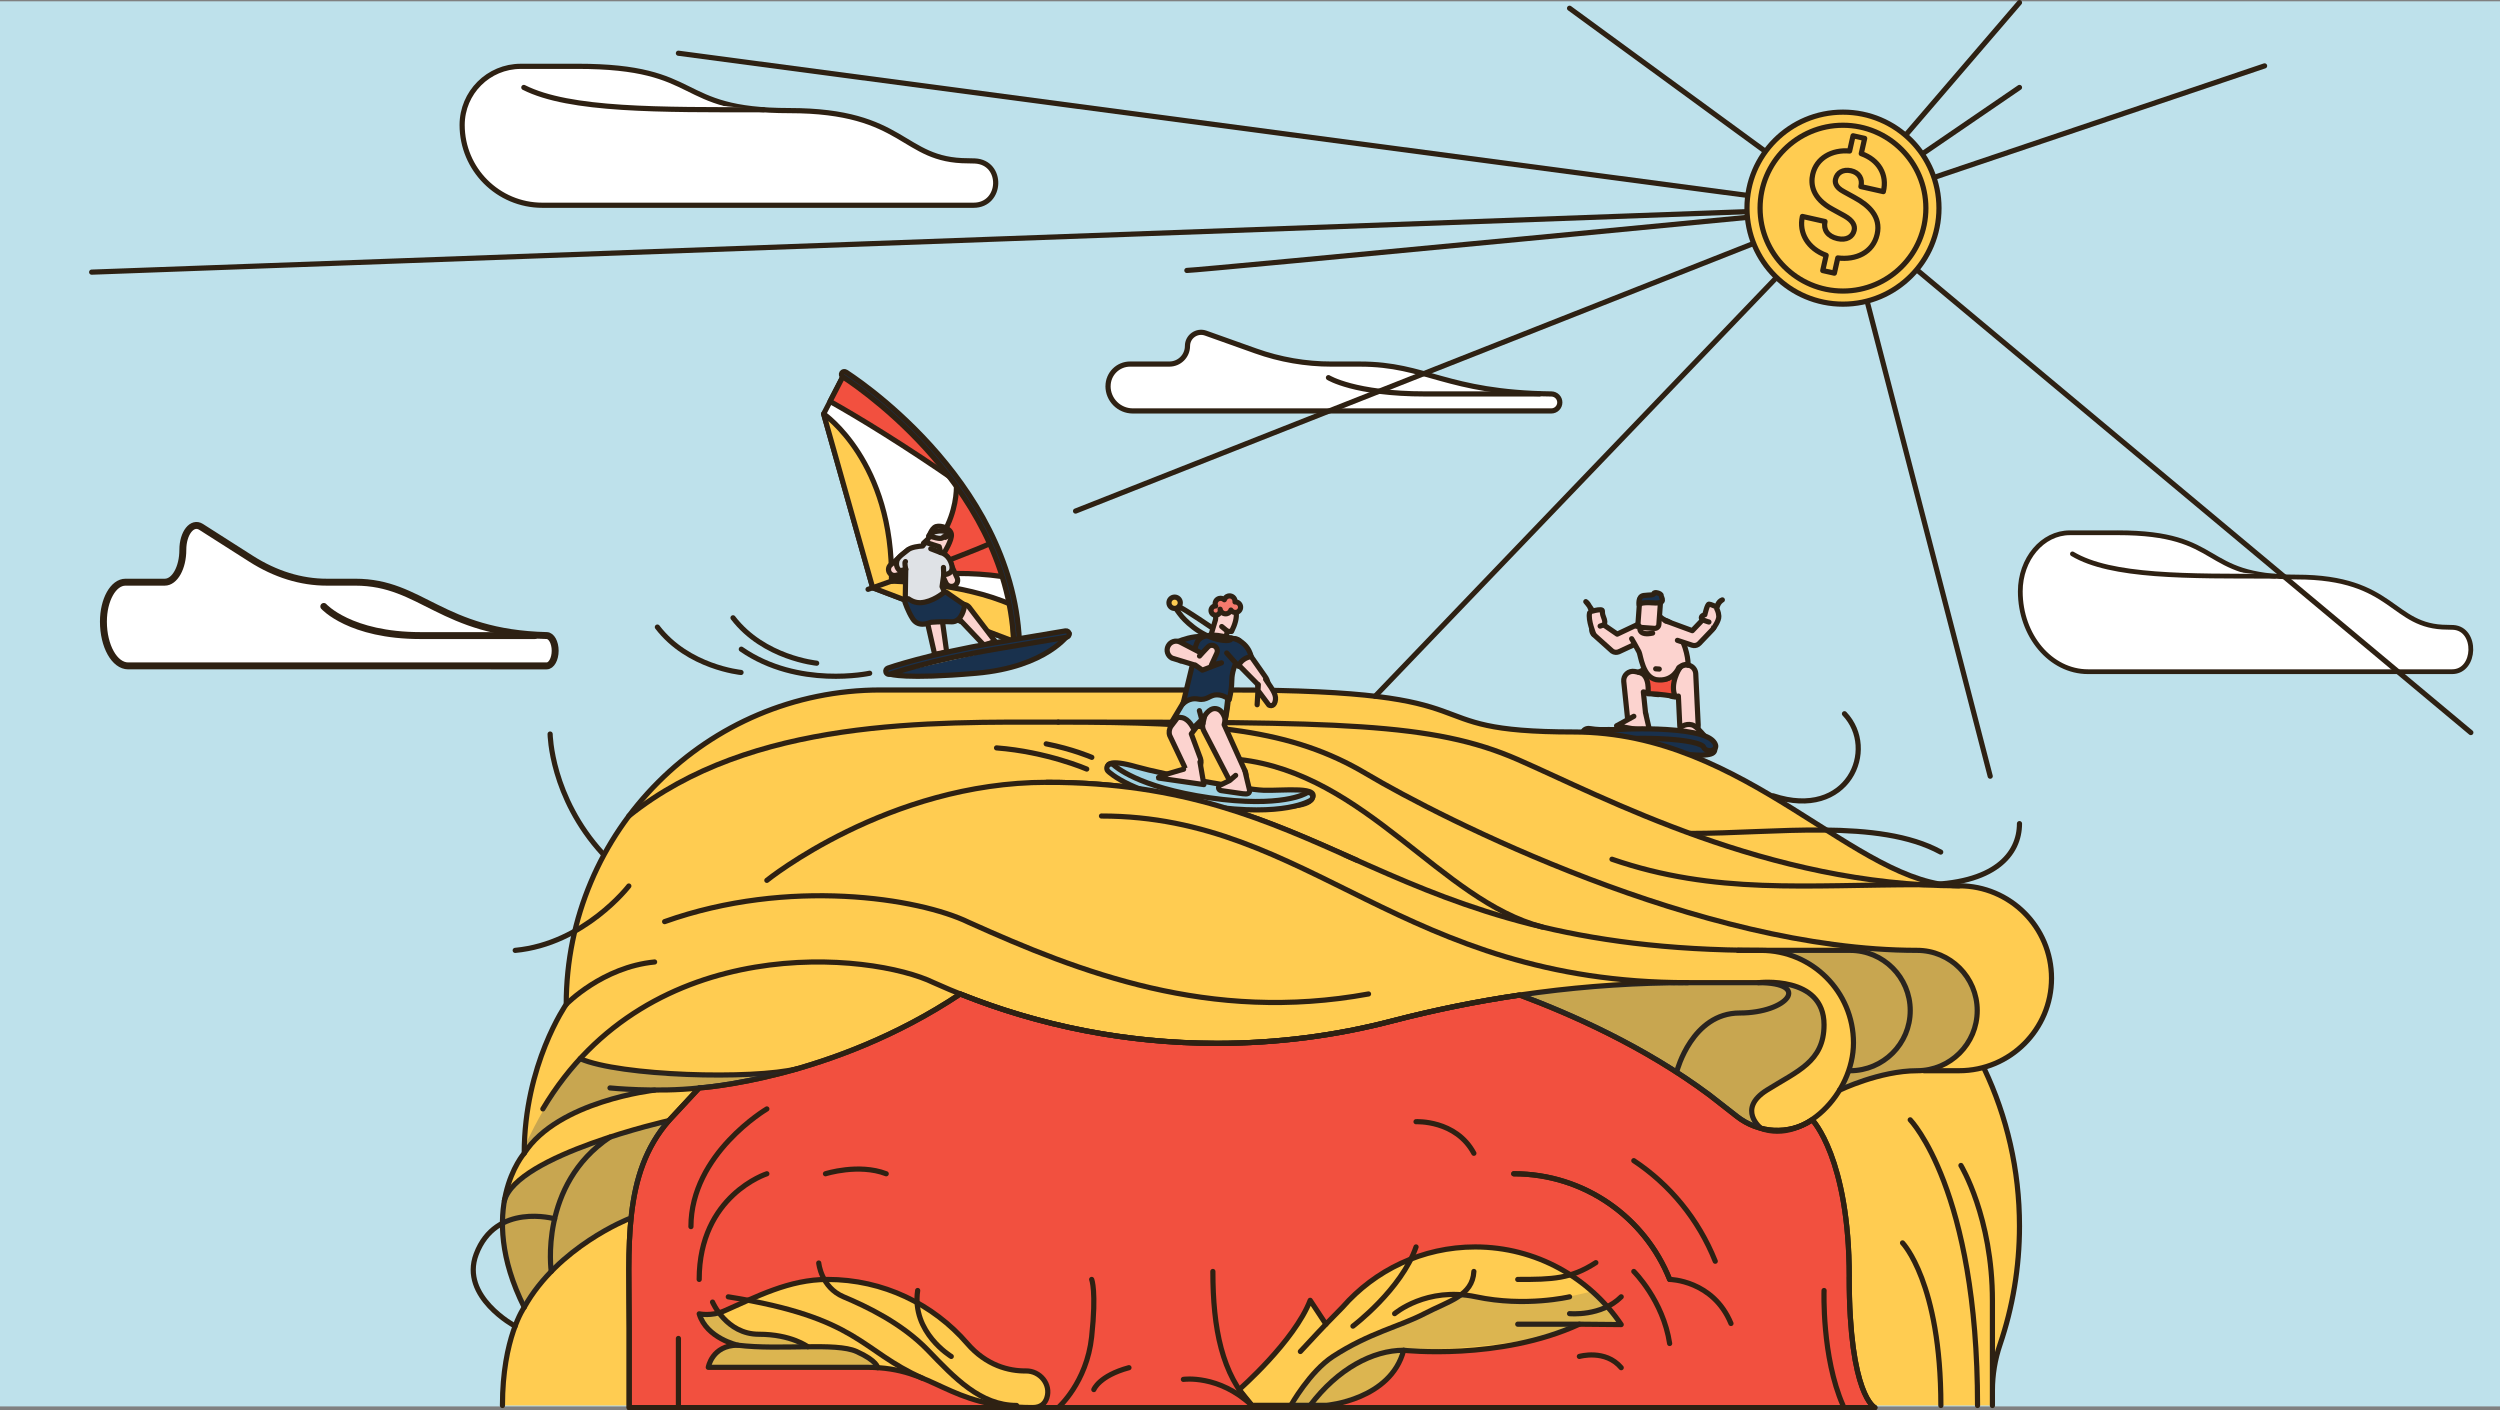 <?xml version="1.0" encoding="UTF-8"?><svg xmlns="http://www.w3.org/2000/svg" viewBox="0 0 1200 676.88"><rect x="0" y="0" width="1200" height="676.88" fill="#808080" stroke="none"/><g isolation="isolate"><g id="Layer_2"><g id="Layer_1-2"><rect y=".63" width="1200" height="674.45" fill="#bee1eb" stroke-width="0"/><path d="m1016.45,255.72c51.87,0,38.62,21.26,85.92,21.26s45.28,24.09,72.4,24.09c.97,0,1.9.03,2.8.08,11.6.68,11.05,21.26-.56,21.26h-95.53s-79.21,0-79.21,0c-17.96,0-32.53-17.25-32.53-38.52h0c0-15.56,10.65-28.16,23.78-28.16h22.92Z" fill="#fff" stroke="#2e2113" stroke-linecap="round" stroke-linejoin="round" stroke-width="2.29"/><path d="m1091.9,276.57c-42.17,0-78.56.43-97.13-10.7" fill="#fff" stroke="#2e2113" stroke-linecap="round" stroke-linejoin="round" stroke-width="2.29"/><path d="m404.52,180.89l-9.18,17.79,23.55,83.44,67.67,25.72-.61-17.38-7.26-24.81s-5.66-17.77-19.69-34.6c-14.03-16.83-42.09-47.05-54.49-50.15Z" fill="#fff" stroke="#2e2113" stroke-linecap="round" stroke-linejoin="round" stroke-width="2.49"/><path d="m486.57,307.83l-.61-17.38c-24.33-10.91-58.06-11.5-58.06-11.5.96-57.41-32.56-80.28-32.56-80.28l23.55,83.44,67.67,25.72Z" fill="#ffcc51" stroke="#2e2113" stroke-linecap="round" stroke-linejoin="round" stroke-width="2.49"/><path d="m398.44,192.68c13.22,7.37,36.07,21.32,60.57,38.36-14.03-16.83-42.09-47.05-54.49-50.15l-6.09,11.79Z" fill="#f2503f" stroke="#2e2113" stroke-linecap="round" stroke-linejoin="round" stroke-width="2.49"/><path d="m459.01,231.04s3.43,29.88-31.11,47.91c0,0,22.8-6.51,53.14-2.22.31.04.63.07.94.11l-3.27-11.2s-5.66-17.77-19.69-34.6Z" fill="#f2503f" stroke="#2e2113" stroke-linecap="round" stroke-linejoin="round" stroke-width="2.49"/><path d="m416.67,282.88s41.17-14.16,59.61-22.42" fill="none" stroke="#2e2113" stroke-linecap="round" stroke-linejoin="round" stroke-width="2.49"/><path d="m487.72,309.11c-.63-.1-1.12-.62-1.15-1.29-3.61-77.61-81.26-126.45-82.04-126.94-.64-.4-.84-1.24-.44-1.88.4-.64,1.24-.84,1.88-.44.8.49,79.66,50.1,83.34,129.13.03.75-.55,1.39-1.3,1.43-.09,0-.18,0-.27-.02Z" fill="#19314d" stroke="#2e2113" stroke-linecap="round" stroke-linejoin="round" stroke-width="2.49"/><path d="m428.93,276.21c-.88-.14-1.67-.67-2.11-1.49-.64-1.19-.37-2.67.66-3.56l8.47-7.31,3.25,3.76.96-.27,1.56,5.58-11.56,3.22c-.41.11-.82.13-1.22.07Z" fill="#fcd3cf" stroke="#2e2113" stroke-linecap="round" stroke-linejoin="round" stroke-width="2.49"/><path d="m456.27,281.47c-.95-.15-1.81-.75-2.24-1.68l-4.23-9.15c-.69-1.48-.04-3.24,1.44-3.93,1.49-.69,3.24-.04,3.93,1.44l4.23,9.15c.69,1.48.04,3.24-1.44,3.93-.55.25-1.13.32-1.69.24Z" fill="#fcd3cf" stroke="#2e2113" stroke-linecap="round" stroke-linejoin="round" stroke-width="2.49"/><path d="m443.28,260.75l2.28-2.15s1.36-5.15,3.79-5.85,6.84.88,7.31,3.63-3.55,9.09-3.55,9.09l-3.32-.51h0" fill="#fcd3cf" stroke="#2e2113" stroke-linecap="round" stroke-linejoin="round" stroke-width="2.49"/><path d="m472.41,309.8l-12.11-12.77-10.81-2.82,1.85-7.09,11.94,3.12c.73.19,1.39.6,1.88,1.18l12.44,16.36-5.18,2.02Z" fill="#fcd3cf" stroke="#2e2113" stroke-linecap="round" stroke-linejoin="round" stroke-width="2.49"/><path d="m434.51,288.41l.25-15.16-2.67.74s-2.48-1.33-1.58-4.83c.48-1.86,3.91-4.04,5.43-5.32,1.41-1.19,5.09-1.68,6.93-1.77h0l1.37-1.76,6.58,2.09.73,2.83s3.21.59,4.81,4.46c2.6,6.3-3.36,6.12-3.36,6.12h0l-.8,5.76c.95,1.94,2.53,6.07,2.53,6.07l-12.43,5.99" fill="#dfe2e6" stroke="#2e2113" stroke-linecap="round" stroke-linejoin="round" stroke-width="2.49"/><path d="m448.63,314.09l-3.43-15.14-4.61-5.33,5.44-4.71,5.31,6.14c.45.53.75,1.17.84,1.86l2.22,15.99-5.78,1.2Z" fill="#fcd3cf" stroke="#2e2113" stroke-linecap="round" stroke-linejoin="round" stroke-width="2.49"/><path d="m442.78,299.61c-2.01,0-3.59-.9-4.72-2.66-2.29-3.58-3.66-7.82-3.72-8-.17-.52.03-1.1.48-1.41.21-.15.46-.22.71-.22.28,0,.55.09.78.28.02.01,2.19,1.71,5.15,1.71.14,0,.28,0,.42-.01,5.69-.31,10.97-4.73,11.03-4.77.23-.2.52-.3.81-.3.25,0,.5.07.71.22l7.94,5.5c.39.27.59.73.53,1.2-.04.3-1.07,7.33-6.04,7.33-.13,0-.26,0-.4-.02-.6-.05-1.36-.07-2.27-.07-2.93,0-6.52.25-7.24.3-.16.05-.34.11-.54.18-.94.32-2.24.75-3.62.75Z" fill="#19314d" stroke-width="0"/><path d="m453.71,285.47l7.94,5.5s-.86,6.26-4.81,6.26c-.1,0-.2,0-.3-.01-.68-.05-1.5-.07-2.37-.07-3.35,0-7.46.31-7.46.31-.92.26-2.41.91-3.93.91-1.31,0-2.64-.48-3.67-2.09-2.22-3.48-3.58-7.71-3.58-7.71,0,0,2.46,1.98,5.93,1.98.16,0,.32,0,.49-.01,6.19-.33,11.77-5.07,11.77-5.07m0-2.49c-.58,0-1.15.2-1.61.59-.08.07-5.05,4.2-10.29,4.48-.12,0-.24,0-.35,0-2.49,0-4.36-1.43-4.38-1.44-.45-.35-1-.53-1.54-.53-.5,0-1,.15-1.43.45-.9.63-1.29,1.76-.95,2.8.06.18,1.48,4.57,3.85,8.29,1.35,2.12,3.35,3.24,5.77,3.24,1.58,0,2.99-.47,4.01-.81.13-.04.26-.09.38-.13.96-.07,4.27-.29,7-.29.88,0,1.61.02,2.17.07.17.01.33.02.5.02,4.83,0,6.84-5.29,7.28-8.41.13-.93-.28-1.86-1.05-2.39l-7.94-5.5c-.43-.3-.92-.44-1.42-.44h0Z" fill="#2e2113" stroke-width="0"/><line x1="446.78" y1="263.39" x2="451.55" y2="265.23" fill="#dfe2e6" stroke="#2e2113" stroke-linecap="round" stroke-linejoin="round" stroke-width="2.49"/><path d="m448.76,258.02l-2.99-.77.8-.98c.46-.96,6.2-2.29,7.82-.69,1.75,1.73-.18,1.98-.57,2.33s-.4-1.02-1.15.03-3.92.08-3.92.08Z" fill="#dfe2e6" stroke="#2e2113" stroke-linecap="round" stroke-linejoin="round" stroke-width="2.49"/><path d="m513.21,304.1s-10.43,16.06-44.63,19.06c-34.21,3-41.35.44-41.35.44" fill="#19314d" stroke="#2e2113" stroke-linecap="round" stroke-linejoin="round" stroke-width="2.49"/><line x1="452.86" y1="272.38" x2="453" y2="275.82" fill="#dfe2e6" stroke="#2e2113" stroke-linecap="round" stroke-linejoin="round" stroke-width="2.49"/><path d="m434.62,269.56c-.63.26.14,3.7.14,3.7" fill="#dfe2e6" stroke="#2e2113" stroke-linecap="round" stroke-linejoin="round" stroke-width="2.49"/><path d="m426.47,323.67c-.54-.08-1.02-.45-1.22-1.01-.29-.8.13-1.68.93-1.97.19-.07,19.11-6.73,52.05-12.28l33.19-5.58c.84-.14,1.64.42,1.78,1.26.14.84-.42,1.63-1.26,1.78l-33.19,5.58c-32.68,5.5-51.35,12.07-51.53,12.14-.25.09-.51.11-.75.07Z" fill="#19314d" stroke="#2e2113" stroke-linecap="round" stroke-linejoin="round" stroke-width="2.49"/><path d="m785.27,348.38c-2.1-.15-3.85-1.79-4.08-3.96l-1.79-17.31c-.14-1.39.38-2.77,1.41-3.72,1.03-.94,2.46-1.34,3.83-1.08l12.08,2.34c2.4.46,3.97,2.79,3.5,5.18-.46,2.4-2.78,3.96-5.18,3.5l-6.23-1.21,1.18,11.39c.25,2.43-1.51,4.6-3.95,4.85-.26.03-.52.03-.78.01Z" fill="#fcd3cf" stroke="#2e2113" stroke-linecap="round" stroke-linejoin="round" stroke-width="2.49"/><path d="m810.4,352.63c-2.2-.16-3.99-1.94-4.1-4.2l-.68-14.32c-1.53.66-3.36.44-4.7-.73-1.83-1.61-2.01-4.41-.4-6.24l5.7-6.48c1.19-1.36,3.07-1.85,4.78-1.25,1.7.6,2.87,2.16,2.96,3.96l1.17,24.65c.12,2.44-1.77,4.51-4.21,4.63-.18,0-.36,0-.53,0Z" fill="#fcd3cf" stroke="#2e2113" stroke-linecap="round" stroke-linejoin="round" stroke-width="2.49"/><path d="m786.57,322.69l5.76-3.11s-2.81,3.95,2.69,5.76,7.18-.15,11.2-4.68c0,0-5,7.65-2.03,13.8,0,0,.45-.16-5.04-.87-5.49-.71-8.12-.58-8.12-.58,0,0,1.25-9.33-4.46-10.31Z" fill="#f2503f" stroke="#2e2113" stroke-linecap="round" stroke-linejoin="round" stroke-width="2.49"/><path d="m775.49,313.12c-.58-.04-1.15-.24-1.64-.58l-8.37-7.5c-1.51-1.04-1.9-3.11-.86-4.62s3.11-1.9,4.62-.86l7.03,4.83,11.2-5.31c1.7-.68,1.86,1.69,2.54,3.39s1.51,3.76-.19,4.44l-12.86,5.97c-.47.19-.98.26-1.47.23Z" fill="#fcd3cf" stroke="#2e2113" stroke-linecap="round" stroke-linejoin="round" stroke-width="2.49"/><path d="m783.19,306.59s2.73,4.74,3.54,6.33,1.71,12.05,8.26,13.33c8.14,1.23,10.78-5.74,10.78-5.74,0,0,2.73-2.4,4.5-1.18,0,0,.4-5.91-3.88-14.37-3.8-7.51-7.58-8.23-13.18-7.25-5.6.98-7.51,2.92-7.51,2.92" fill="#fcd3cf" stroke="#2e2113" stroke-linecap="round" stroke-linejoin="round" stroke-width="2.49"/><line x1="794.73" y1="321.03" x2="796.44" y2="321.15" fill="#fcd3cf" stroke="#2e2113" stroke-linecap="round" stroke-linejoin="round" stroke-width="2.49"/><polyline points="784.24 343.83 775.96 348.38 791.95 351.3 789.85 342.12" fill="#fcd3cf" stroke="#2e2113" stroke-linecap="round" stroke-linejoin="round" stroke-width="2.49"/><path d="m806.58,349.94c-.25-1.39,3.83-3.18,6.57-1.58,2.74,1.61,7.25,7.76,7.25,7.76l-14.93-1.07,1.1-5.11Z" fill="#fcd3cf" stroke="#2e2113" stroke-linecap="round" stroke-linejoin="round" stroke-width="2.49"/><path d="m793.27,303.87c-6.1,1.35-7.51-1.59-4.93-5.69,1.57-2.49,2.76-5.14,5.69-4.93s-1.13.45,5.5,4.77" fill="#fcd3cf" stroke="#2e2113" stroke-linecap="round" stroke-linejoin="round" stroke-width="2.49"/><rect x="786.64" y="286.61" width="10.03" height="14.81" rx="2" ry="2" transform="translate(23.16 -56.11) rotate(4.12)" fill="#fcd3cf" stroke="#2e2113" stroke-linecap="round" stroke-linejoin="round" stroke-width="2.49"/><path d="m799.54,298.02l12.77,4.7,4.86-5.09c1.27-1.33,3.37-1.38,4.7-.11,1.33,1.27,1.38,3.37.11,4.7l-6.32,6.62c-.69.73-1.67,1.09-2.64,1.02-.27-.02-.54-.07-.81-.16l-7.04-2.33" fill="#fcd3cf" stroke="#2e2113" stroke-linecap="round" stroke-linejoin="round" stroke-width="2.49"/><path d="m786.78,290.32s-.72-4.1,2.22-4.48c2.93-.38,4.8-.01,4.87-.96s3.55-.1,3.51.97,2.83,4.03-3.83,3.53c-6.66-.5-6.77.94-6.77.94Z" fill="#19314d" stroke="#2e2113" stroke-linecap="round" stroke-linejoin="round" stroke-width="2.49"/><path d="m822.55,301.45s2.61-3.49,2.48-5.68-.98-3.49-.98-3.49c.43-3.23,2.67-4.33,2.67-4.33-2.15.73-2.59,3.42-2.59,3.42-1.3-.48-2.95-1.34-3.82-1.37s-1.98,5.07-1.98,5.07c0,0-1.71.35-1.7,1.48s3.65,2.01,3.65,2.01" fill="#fcd3cf" stroke="#2e2113" stroke-linecap="round" stroke-linejoin="round" stroke-width="2.49"/><path d="m765.03,304.47s-2.85-6.74-2.03-10.27l.88-.88s-1.07-3.53-2.69-4.53c0,0,1.57,1.75,3.32,4.51,0,0,2.18-.66,3.75-.61s.33.8,1.39,3.37c1.66,4.02-.15,3.89-1.58,4.47" fill="#fcd3cf" stroke="#2e2113" stroke-linecap="round" stroke-linejoin="round" stroke-width="2.49"/><path d="m816.52,362.49c-6.04,0-52-4.76-54.37-7.77l-1.79-2.28c-.29-.37-.35-.86-.16-1.28.19-.42.6-.71,1.06-.73.04,0,4.54-.26,10.94-.26,7.33,0,14.09.32,20.11.96,23.36,2.46,27.88,4.28,29.29,5.89.8.91,1.89,2.16,1.34,3.49-.56,1.37-2.43,1.74-5.67,1.96-.21.01-.47.02-.77.02Z" fill="#19314d" stroke-width="0"/><path d="m772.22,351.42c5.66,0,12.87.2,19.98.95,15.21,1.6,26.62,3.35,28.48,5.47,1.86,2.12,2.06,3.02-3.47,3.39-.18.01-.42.02-.69.02-7.91,0-51.66-5.1-53.39-7.29l-1.79-2.27s4.43-.26,10.87-.26m0-2.49h0c-6.44,0-10.83.25-11.02.26-.93.05-1.75.62-2.13,1.46-.38.85-.26,1.83.31,2.56l1.79,2.28c.77.98,1.82,2.32,26.02,5.41,12.7,1.62,25.31,2.84,29.33,2.84.34,0,.63,0,.86-.02,3.16-.21,5.84-.56,6.74-2.73.85-2.04-.72-3.83-1.56-4.79-1.87-2.14-7.56-3.94-30.1-6.31-6.06-.64-12.87-.96-20.24-.96h0Z" fill="#2e2113" stroke-width="0"/><path d="m820.76,360.32c-.15,0-.29,0-.43-.02-1.34-.14-2.39-.86-2.68-1.84,0-.02-.13-.4-1.33-.95-4.96-2.29-17.65-3.11-27.88-3.11-3.3,0-6.51.08-9.04.24-2.54.15-4.97.23-7.23.23-6.83,0-9.98-.71-10.12-.75-.96-.22-1.71-.75-2.05-1.46-.26-.53-.26-1.12,0-1.64.4-.84,1.4-1.36,2.6-1.36.31,0,.62.04.93.1.01,0,2.6.54,8.26.54,2.09,0,4.35-.07,6.73-.22,2.73-.17,6.16-.26,9.67-.26,6.86,0,23.64.37,31.13,3.84,2.3,1.06,3.7,2.39,4.17,3.95.17.56.07,1.16-.28,1.64-.46.64-1.29,1.02-2.28,1.06h-.16Z" fill="#19314d" stroke-width="0"/><path d="m762.6,350.91c.21,0,.43.02.66.07.07.02,2.72.57,8.53.57,1.92,0,4.18-.06,6.8-.22,2.48-.15,5.84-.25,9.6-.25,10.57,0,24.32.82,30.6,3.72,1.96.91,3.14,1.98,3.5,3.18.17.57-.46,1.06-1.41,1.1-.04,0-.07,0-.11,0-.1,0-.21,0-.31-.02-.79-.08-1.47-.47-1.61-.96-.19-.63-.84-1.19-2-1.73-5.29-2.45-18.2-3.22-28.4-3.22-3.5,0-6.67.09-9.12.24-2.74.17-5.12.23-7.15.23-6.64,0-9.67-.68-9.84-.71-.93-.21-1.48-.82-1.22-1.35.19-.4.79-.65,1.48-.65m0-2.49c-1.69,0-3.12.79-3.73,2.07-.41.86-.41,1.85.01,2.72.51,1.05,1.56,1.83,2.9,2.13.33.08,3.52.78,10.39.78,2.28,0,4.74-.08,7.3-.23,2.51-.15,5.69-.23,8.97-.23,12.88,0,23.36,1.15,27.35,2.99.43.2.64.34.74.42.52,1.34,1.93,2.3,3.66,2.48.19.02.37.03.57.03.07,0,.14,0,.2,0,1.38-.05,2.56-.63,3.25-1.58.57-.8.74-1.79.46-2.73-.57-1.91-2.2-3.5-4.84-4.73-7.44-3.44-23.02-3.95-31.64-3.95-3.54,0-7,.09-9.75.26-2.35.14-4.59.21-6.65.21-5.47,0-7.99-.51-8.01-.51-.37-.08-.77-.13-1.17-.13h0Z" fill="#2e2113" stroke-width="0"/><path d="m940.34,513.95c24.51,0,44.38-19.87,44.38-44.38s-19.87-44.38-44.38-44.38c-49.27,0-101.91-73.84-184.78-73.84s-30.24-20.16-165.74-20.16h-167.15c-83.33,0-150.89,67.56-150.89,150.89,0,0-20.16,28.93-20.16,71.49,0,0-23.52,26.76,0,73.91,0,0-10.45,14.79-10.45,47.15h715.18v-19.46c8.38-20.56,12.99-43.06,12.99-66.63,0-97.6-79.12-176.72-176.72-176.72" fill="#ffcc51" stroke-width="0"/><path d="m887.64,612.92c0-57.11-17.77-75.4-17.77-75.4-.12.08-.23.15-.35.23-11.02,7.15-25.44,6.24-35.79-1.85l-13.21-10.32c-31.27-23.33-67-39.02-91.02-47.96-20.71,3.04-41.25,7.23-61.55,12.51-26.75,6.96-54.81,10.67-83.75,10.67-43.55,0-85.12-8.42-123.22-23.69h-.05c-61.7,41.13-125.32,45.1-125.32,45.1l-14.56,15.68c-22.4,25.76-19.04,60.47-19.04,99.67v38.08h597.93s-12.32-5.6-12.32-62.71Z" fill="#f2503f" stroke="#2e2113" stroke-linecap="round" stroke-linejoin="round" stroke-width="2.49"/><path d="m347.58,629.27c15.63-6.87,31.21-15.14,49.57-15.14,26.82,0,50.86,11.91,67.12,30.73,9.17,10.62,20.11,13.3,28.13,13.19,6.84-.1,12.19,6.44,10.08,12.94-.87,2.67-2.85,4.64-6.79,4.64-41.68,0-46.4-19.31-79.43-19.31h-76.28s1.75-10.63,14.15-10.63c0,0-15.01-3.26-18.51-15.05,0,0,5.87,1.3,11.96-1.37Z" fill="#ffcc51" stroke-width="0"/><path d="m594.8,667s26.53-23.21,34.09-42.85l7.56,11.46,7.97-8.15c15.49-17.73,38.27-28.93,63.67-28.93,29.18,0,54.9,14.78,70.09,37.27l-20.08-.19c-38.28,17.63-84.35,12.52-84.35,12.52-6.21,23.81-36.92,26.42-36.92,26.42h-35.92l-6.1-7.55Z" fill="#ffcc51" stroke-width="0"/><path d="m241.18,674.63c0-32.36,10.45-47.15,10.45-47.15-23.52-47.15,0-73.91,0-73.91,0-42.55,20.16-71.49,20.16-71.49,0-83.33,67.56-150.89,150.89-150.89h167.15c135.5,0,82.87,20.16,165.74,20.16s135.5,73.84,184.78,73.84c24.51,0,44.38,19.87,44.38,44.38s-19.87,44.38-44.38,44.38h-16.84" fill="none" stroke="#2e2113" stroke-linecap="round" stroke-linejoin="round" stroke-width="2.49"/><path d="m804.97,513.95s7.23-27.71,30.1-27.71,34.72-14.56,8.96-14.56h-33.91c-47.99,0-95.74,6.35-142.18,18.44-26.75,6.97-54.81,10.67-83.75,10.67-48.48,0-94.53-10.41-136.04-29.12-29.68-14.42-136.32-25.62-187.58,60.61" fill="none" stroke="#2e2113" stroke-linecap="round" stroke-linejoin="round" stroke-width="2.49"/><path d="m368.09,422.57s58.23-47.06,134.38-47.06c138.86,0,161.26,80.67,342.82,80.67,24.51,0,44.38,19.87,44.38,44.38s-23.96,48.47-44.38,41.06c0,0-11.75-9.19,2.79-18.34,14.54-9.15,27.46-13.58,27.46-31.37,0-23.93-31.51-20.22-31.51-20.22" fill="none" stroke="#2e2113" stroke-linecap="round" stroke-linejoin="round" stroke-width="2.49"/><path d="m888.02,513.95c15.95,0,28.89-12.93,28.89-28.89s-12.93-28.89-28.89-28.89h-53.82" fill="none" stroke="#2e2113" stroke-linecap="round" stroke-linejoin="round" stroke-width="2.49"/><path d="m952.43,512.97c10.85,22.91,16.92,48.53,16.92,75.56,0,19.91-3.29,39.05-9.36,56.9-2.4,7.06-3.63,14.46-3.63,21.92v7.28-50.26c0-40.17-15.11-64.95-15.11-64.95" fill="none" stroke="#2e2113" stroke-linecap="round" stroke-linejoin="round" stroke-width="2.49"/><path d="m949.22,674.63c0-103.85-32.32-137.11-32.32-137.11" fill="none" stroke="#2e2113" stroke-linecap="round" stroke-linejoin="round" stroke-width="2.49"/><path d="m931.62,674.63c0-59.11-18.4-78.04-18.4-78.04" fill="none" stroke="#2e2113" stroke-linecap="round" stroke-linejoin="round" stroke-width="2.49"/><path d="m940.34,425.19c-91.39,0-170.74-42.67-211.82-60.62-41.09-17.95-86.14-17.95-220.55-17.95,73.5,0,111.95,3.42,147.84,24.78,35.89,21.36,160.65,84.77,264.37,84.77,15.95,0,28.89,12.93,28.89,28.89s-12.93,28.89-28.89,28.89c-17.89,0-37.2,9.33-37.2,9.33" fill="none" stroke="#2e2113" stroke-linecap="round" stroke-linejoin="round" stroke-width="2.49"/><path d="m507.97,346.62c-60.68,0-147.32-2.15-206.12,45.07" fill="none" stroke="#2e2113" stroke-linecap="round" stroke-linejoin="round" stroke-width="2.49"/><path d="m773.75,412.43c49.57,17.09,93.15,12.22,148.68,12.22,35.17,0,46.92-14.78,46.92-29.31" fill="none" stroke="#2e2113" stroke-linecap="round" stroke-linejoin="round" stroke-width="2.49"/><path d="m811.56,400.04c40.19,0,90.18-7.29,119.98,8.95" fill="none" stroke="#2e2113" stroke-linecap="round" stroke-linejoin="round" stroke-width="2.49"/><path d="m851.13,382.01c35.93,11.87,50.46-22.32,34.22-39.41" fill="none" stroke="#2e2113" stroke-linecap="round" stroke-linejoin="round" stroke-width="2.49"/><path d="m319.02,442.38c59.62-21.22,122.12-11.25,145.97.34,53.37,24.05,115.62,48.35,191.9,34.38" fill="none" stroke="#2e2113" stroke-linecap="round" stroke-linejoin="round" stroke-width="2.49"/><path d="m528.71,391.69c100.18,0,144.45,79.99,281.42,79.99" fill="none" stroke="#2e2113" stroke-linecap="round" stroke-linejoin="round" stroke-width="2.49"/><path d="m335.62,522.21c-20.81,2.27-42.82,0-42.82,0" fill="none" stroke="#2e2113" stroke-linecap="round" stroke-linejoin="round" stroke-width="2.49"/><path d="m314.21,523.27s-46.34,5.12-62.58,30.29" fill="none" stroke="#2e2113" stroke-linecap="round" stroke-linejoin="round" stroke-width="2.49"/><path d="m251.63,627.48c16.24-29.12,50.21-42.44,50.21-42.44" fill="none" stroke="#2e2113" stroke-linecap="round" stroke-linejoin="round" stroke-width="2.49"/><path d="m321.06,537.89s-73.03,16.45-78.96,38.48" fill="none" stroke="#2e2113" stroke-linecap="round" stroke-linejoin="round" stroke-width="2.49"/><path d="m264.6,610.3s-6.02-41.63,28.2-64.51" fill="none" stroke="#2e2113" stroke-linecap="round" stroke-linejoin="round" stroke-width="2.49"/><path d="m594.8,364.55c61.01,6.85,96.75,67.71,145.48,80.4" fill="none" stroke="#2e2113" stroke-linecap="round" stroke-linejoin="round" stroke-width="2.49"/><path d="m887.64,612.92c0-57.11-17.77-75.4-17.77-75.4-.12.08-.23.15-.35.23-11.02,7.15-25.44,6.24-35.79-1.85l-13.21-10.32c-31.27-23.33-67-39.02-91.02-47.96-20.71,3.04-41.25,7.23-61.55,12.51-26.75,6.96-54.81,10.67-83.75,10.67-43.55,0-85.12-8.42-123.22-23.69h-.05c-61.7,41.13-125.32,45.1-125.32,45.1l-14.56,15.68c-22.4,25.76-19.04,60.47-19.04,99.67v38.08h597.93s-12.32-5.6-12.32-62.71Z" fill="none" stroke="#2e2113" stroke-linecap="round" stroke-linejoin="round" stroke-width="2.49"/><path d="m507.97,675.63s13.67-11.96,16.03-33.98c2.36-22.02,0-27.52,0-27.52" fill="none" stroke="#2e2113" stroke-linecap="round" stroke-linejoin="round" stroke-width="2.49"/><path d="m347.58,629.27c15.63-6.87,31.21-15.14,49.57-15.14,26.82,0,50.86,11.91,67.12,30.73,9.17,10.62,20.11,13.3,28.13,13.19,6.84-.1,12.19,6.44,10.08,12.94-.87,2.67-2.85,4.64-6.79,4.64-41.68,0-46.4-19.31-79.43-19.31h-76.28s1.75-10.63,14.15-10.63c0,0-15.01-3.26-18.51-15.05,0,0,5.87,1.3,11.96-1.37Z" fill="none" stroke="#2e2113" stroke-linecap="round" stroke-linejoin="round" stroke-width="2.49"/><path d="m568.03,662.1s16.98-2.46,32.87,12.53c-14.35-14.89-18.72-36.91-18.72-64.33" fill="none" stroke="#2e2113" stroke-linecap="round" stroke-linejoin="round" stroke-width="2.49"/><path d="m594.8,667s26.53-23.21,34.09-42.85l7.56,11.46,7.97-8.15c15.49-17.73,38.27-28.93,63.67-28.93,29.18,0,54.9,14.78,70.09,37.27l-20.08-.19c-38.28,17.63-84.35,12.52-84.35,12.52-6.21,23.81-36.92,26.42-36.92,26.42h-35.92l-6.1-7.55Z" fill="none" stroke="#2e2113" stroke-linecap="round" stroke-linejoin="round" stroke-width="2.49"/><path d="m442.87,661.58c-30.19-13.36-30.19-29-93.29-39.1" fill="none" stroke="#2e2113" stroke-linecap="round" stroke-linejoin="round" stroke-width="2.49"/><path d="m354.13,645.7c20.69,2.52,46.94-1.52,57.03,3.03s10.11,7.77,10.11,7.77" fill="none" stroke="#2e2113" stroke-linecap="round" stroke-linejoin="round" stroke-width="2.49"/><path d="m393,606.25s1.1,11.68,11.91,16.22c10.81,4.54,27.97,12.62,40.59,25.74,12.62,13.12,25.08,26.41,42.47,26.41" fill="none" stroke="#2e2113" stroke-linecap="round" stroke-linejoin="round" stroke-width="2.49"/><path d="m456.6,651.09s-19.11-11.46-16.12-31.65" fill="none" stroke="#2e2113" stroke-linecap="round" stroke-linejoin="round" stroke-width="2.49"/><path d="m342.02,625s6.56,15.44,22.21,15.44,23.48,6,23.48,6" fill="none" stroke="#2e2113" stroke-linecap="round" stroke-linejoin="round" stroke-width="2.49"/><path d="m636.45,635.61s-6.72,7.06-12.27,13.11" fill="none" stroke="#2e2113" stroke-linecap="round" stroke-linejoin="round" stroke-width="2.49"/><path d="m649.41,636.54s23.22-17.53,30.29-38.01" fill="none" stroke="#2e2113" stroke-linecap="round" stroke-linejoin="round" stroke-width="2.49"/><path d="m669.42,630.55s15.32-13.12,39.05-8.08c23.72,5.05,44.92,0,44.92,0" fill="none" stroke="#2e2113" stroke-linecap="round" stroke-linejoin="round" stroke-width="2.49"/><line x1="758.1" y1="635.61" x2="728.52" y2="635.61" fill="none" stroke="#2e2113" stroke-linecap="round" stroke-linejoin="round" stroke-width="2.49"/><path d="m728.52,614.13c16.8,0,25.38-.23,37.49-8.06" fill="none" stroke="#2e2113" stroke-linecap="round" stroke-linejoin="round" stroke-width="2.49"/><path d="m753.39,630.55s15.22,1.49,24.79-8.08" fill="none" stroke="#2e2113" stroke-linecap="round" stroke-linejoin="round" stroke-width="2.49"/><path d="m707.46,610.3c-.63,11.77-12.11,14.19-23.72,20.25-11.61,6.06-26.49,9.21-43.91,20.54-11.1,7.22-20.19,23.46-20.19,23.46" fill="none" stroke="#2e2113" stroke-linecap="round" stroke-linejoin="round" stroke-width="2.49"/><path d="m673.75,648.13c-14.75,0-31.57,8.84-44.86,26.42" fill="none" stroke="#2e2113" stroke-linecap="round" stroke-linejoin="round" stroke-width="2.49"/><path d="m801.43,614.12c-11.85-29.71-40.88-50.71-74.82-50.71" fill="none" stroke="#2e2113" stroke-linecap="round" stroke-linejoin="round" stroke-width="2.49"/><path d="m784.23,557.12c17.23,11.43,31.02,28.03,39.09,48.27" fill="none" stroke="#2e2113" stroke-linecap="round" stroke-linejoin="round" stroke-width="2.49"/><path d="m726.61,563.41c33.94,0,62.97,21,74.82,50.71,0,0,20.84.29,29.44,21.15" fill="none" stroke="#2e2113" stroke-linecap="round" stroke-linejoin="round" stroke-width="2.49"/><path d="m784.23,610.3s14.1,13.96,17.2,34.58" fill="none" stroke="#2e2113" stroke-linecap="round" stroke-linejoin="round" stroke-width="2.49"/><path d="m875.55,619.45s-1.15,31.78,9.08,55.1" fill="none" stroke="#2e2113" stroke-linecap="round" stroke-linejoin="round" stroke-width="2.49"/><path d="m368.09,532.29s-36.44,21.49-36.44,56.48" fill="none" stroke="#2e2113" stroke-linecap="round" stroke-linejoin="round" stroke-width="2.49"/><path d="m368.09,563.41s-32.48,10.4-32.48,50.71" fill="none" stroke="#2e2113" stroke-linecap="round" stroke-linejoin="round" stroke-width="2.49"/><path d="m758.1,651.09s12.46-3.61,20.08,5.4" fill="none" stroke="#2e2113" stroke-linecap="round" stroke-linejoin="round" stroke-width="2.49"/><line x1="325.64" y1="675.63" x2="325.64" y2="642.46" fill="none" stroke="#2e2113" stroke-linecap="round" stroke-linejoin="round" stroke-width="2.49"/><path d="m264.06,352.34s.35,30.3,25.36,57.51" fill="none" stroke="#2e2113" stroke-linecap="round" stroke-linejoin="round" stroke-width="2.49"/><path d="m271.79,482.08s17.3-17.88,42.42-20.33" fill="none" stroke="#2e2113" stroke-linecap="round" stroke-linejoin="round" stroke-width="2.49"/><path d="m301.84,425.29s-21.31,27.76-54.54,30.89" fill="none" stroke="#2e2113" stroke-linecap="round" stroke-linejoin="round" stroke-width="2.49"/><path d="m266.23,585.03s-28.27-7.99-37.67,17.03c-7.67,20.41,18.69,34.48,18.69,34.48" fill="none" stroke="#2e2113" stroke-linecap="round" stroke-linejoin="round" stroke-width="2.49"/><path d="m525.04,667s2.45-6.6,16.86-10.51" fill="none" stroke="#2e2113" stroke-linecap="round" stroke-linejoin="round" stroke-width="2.49"/><path d="m679.7,538.42s19.12-.98,27.76,15.15" fill="none" stroke="#2e2113" stroke-linecap="round" stroke-linejoin="round" stroke-width="2.49"/><path d="m396.23,563.41s15.93-5.08,29.15,0" fill="none" stroke="#2e2113" stroke-linecap="round" stroke-linejoin="round" stroke-width="2.49"/><path d="m585.81,310.06s8.92,1.42-1.03-3.02c-9.96-4.45-21.56,1.93-21.56,1.93l3.39,8.21,6.27-.84" fill="#19314d" stroke="#2e2113" stroke-linecap="round" stroke-linejoin="round" stroke-width="2.49"/><path d="m572.17,372.57c-1.8-.26-3.16-3.14-3.8-4.98l-6.89-14.51c-.53-1.54-.28-3.24.67-4.57l10.53-13.91c1.61-2.26,4.76-2.78,7.01-1.16,2.26,1.62,2.78,4.76,1.16,7.01l-9.02,11.8,4.39,11.82c.9,2.62-.49,5.49-3.11,6.39-.78.27-.18,2.22-.95,2.11Z" fill="#fcd3cf" stroke="#2e2113" stroke-linecap="round" stroke-linejoin="round" stroke-width="2.49"/><path d="m594.22,375.75c-1.58-.23-3.26.45-4.02-1.09l-12.42-23.95c-.53-1.05-.66-2.26-.39-3.4,1.32-5.55,2.76-11.89,2.97-13.19.19-2.53,2.26-4.56,4.85-4.64,2.78-.09,4.01-.88,4.1,1.89.02.73,1.14,4.39-1.71,16.48l9.96,22.09c1.24,2.48.23,5.5-2.25,6.74-.95.47-.1-.79-1.07-.93Zm-13.87-41.55c-.02.21,0,.37,0,.47,0-.16,0-.31,0-.47Z" fill="#fcd3cf" stroke="#2e2113" stroke-linecap="round" stroke-linejoin="round" stroke-width="2.49"/><path d="m604.41,330.65c-1.08-.16-.31-1.55-1.02-2.49l-14.57-14.73c-1.44-1.9-1.07-4.6.83-6.04,1.9-1.44,4.6-1.07,6.04.83l11.54,16.47c1.44,1.9,2.14,4.76.24,6.2-.96.73-1.97-.08-3.07-.23Z" fill="#fcd3cf" stroke="#2e2113" stroke-linecap="round" stroke-linejoin="round" stroke-width="2.49"/><path d="m563.03,345.78s1.05-1.99,4.4-1.3c3.35.69,5.28,5.05,5.28,5.05l5.07-5.06s2.3-4.84,5.89-4.32,4.46,5.44,4.46,5.44l1.59-13.64s2.51-2.35-6.65-2.85c-9.16-.5-12.67,4.14-12.67,4.14l-8.72,14.58,1.35-2.02Z" fill="#a0d2e2" stroke="#2e2113" stroke-linecap="round" stroke-linejoin="round" stroke-width="2.49"/><path d="m581.1,305.46s1.91-6.75,2.35-8.01-1.46-7.4,4.78-7.29c6.24.1,6.45,5.99,2.92,12.93l-1.99-.02-1.18,4.49" fill="#fcd3cf" stroke="#2e2113" stroke-linecap="round" stroke-linejoin="round" stroke-width="2.49"/><line x1="586.43" y1="300.74" x2="589.19" y2="303.02" fill="#fcd3cf" stroke="#2e2113" stroke-linecap="round" stroke-linejoin="round" stroke-width="2.49"/><path d="m572.5,317.96s-3.31,17.44-4.62,19.81c0,0,8.32.39,10.65,1.54,2.33,1.14,3.23-3.14,6.88-2.84" fill="none" stroke-width="0"/><path d="m572.63,317.98l-4.8,19.88s2.84-3.19,7.24-2.31c4.4.87,5.54-2.09,9.11-2.03,3.57.05,5.86,2.32,5.86,2.32,0,0,1.15-4.63,1.18-8.2.04-3.57.48-6.6,3.12-11.7,2.64-5.1,1.52-7.88-5.05-9.9-6.57-2.02-12.05-1.31-14.09,1.3s-2.57,10.64-2.57,10.64Z" fill="#19314d" stroke="#2e2113" stroke-linecap="round" stroke-linejoin="round" stroke-width="2.49"/><path d="m573.86,319.34l-11.31-3.45c-2.11-1.1-2.94-3.7-1.84-5.82s3.7-2.94,5.82-1.84l10.32,5.36c2.11,1.1,2.94,3.7,1.84,5.82s-2.71,1.02-4.82-.07Z" fill="#fcd3cf" stroke="#2e2113" stroke-linecap="round" stroke-linejoin="round" stroke-width="2.49"/><line x1="575.71" y1="341.12" x2="577.39" y2="347.31" fill="#19314d" stroke="#2e2113" stroke-linecap="round" stroke-linejoin="round" stroke-width="2.49"/><path d="m588.82,313.43l5.72,6.41s.72-3.65,6-4.72c0,0-1.43-8.4-11.24-9.09" fill="#19314d" stroke="#2e2113" stroke-linecap="round" stroke-linejoin="round" stroke-width="2.49"/><path d="m582.93,290.91c.19-.05.38-.03.57-.04-.05-.12-.11-.25-.14-.38-.37-1.4.46-2.85,1.86-3.22.9-.24,1.82.02,2.46.61.26-.83.93-1.52,1.83-1.76,1.41-.38,2.85.46,3.23,1.87.08.32.1.63.07.94,1.17-.07,2.27.7,2.59,1.88.36,1.35-.44,2.74-1.79,3.1-1.09.29-2.19-.18-2.77-1.08-.28.82-.95,1.48-1.84,1.72-1.43.38-2.9-.47-3.28-1.9-.02-.07-.02-.15-.04-.22-.01,0-.03,0-.04,0,0,.02.02.04.03.06.32,1.19-.39,2.41-1.58,2.72s-2.41-.39-2.72-1.58.39-2.41,1.58-2.72Z" fill="#f57a6d" stroke="#2e2113" stroke-linecap="round" stroke-linejoin="round" stroke-width="2.49"/><path d="m581.8,301.35s-11.97-8.16-15.31-9.84-3.46-.86.9,4.55c0,0,7.97,9.51,18.94,11.22,0,0,5.01.82,4.67-.99" fill="none" stroke="#2e2113" stroke-linecap="round" stroke-linejoin="round" stroke-width="2.49"/><circle cx="563.82" cy="289.33" r="2.72" fill="#ffcc51" stroke="#2e2113" stroke-linecap="round" stroke-linejoin="round" stroke-width="2.49"/><path d="m531.87,367.32s.45-3.03,13.56.74c13.11,3.77,51.82,10.9,61.01,11.26s28.75-2.3,22.75,4.79c-6,7.09-56.62.29-56.62.29l-23.93-7.15-16.77-9.93Z" fill="#a0d2e2" stroke="#2e2113" stroke-linecap="round" stroke-linejoin="round" stroke-width="2.49"/><path d="m580.04,386.94c-36.43-5.26-47.72-16.32-48.19-16.79-.78-.79-.77-2.06.02-2.84.79-.78,2.05-.77,2.84,0,.17.17,11.17,10.62,45.91,15.64,34.65,5,46.24-2.14,46.35-2.21.93-.6,2.17-.34,2.78.58.61.92.36,2.15-.55,2.77-.5.33-12.62,8.12-49.15,2.84Z" fill="#a0d2e2" stroke="#2e2113" stroke-linecap="round" stroke-linejoin="round" stroke-width="2.49"/><path d="m604,328.62l-.57,9.65.4-6.85,5.23,7.01s2.21,1.25,2.99-1.62c.77-2.87-.48-4.89-4.54-10.73" fill="#fcd3cf" stroke="#2e2113" stroke-linecap="round" stroke-linejoin="round" stroke-width="2.49"/><path d="m575.77,314.89c.62-.75,2.52-2.77,4.01-4.33,1.04-1.1,2.79-1.08,3.82.02h0c.74.79.93,1.96.48,2.94l-2.63,5.73,4.86-1.08-9.18,3.51-3.25-2.34" fill="#fcd3cf" stroke="#2e2113" stroke-linecap="round" stroke-linejoin="round" stroke-width="2.49"/><path d="m568.13,369.23s-14.31,3.89-11.84,4.25c7.91,1.15,21.57,3.13,21.57,3.13l-1.87-10.89" fill="#fcd3cf" stroke="#2e2113" stroke-linecap="round" stroke-linejoin="round" stroke-width="2.49"/><path d="m597.55,369.94l2.16,8.99c.5,2.08-1.02,2.36-3.14,2.06l-10.46-1.51c-1.22-.18-1.64-1.73-.67-2.5l4.77-2.31,2.9-2.49" fill="#fcd3cf" stroke="#2e2113" stroke-linecap="round" stroke-linejoin="round" stroke-width="2.49"/><path d="m502.48,375.51c66.09,0,105.8,18.27,148.84,37.42" fill="#ffcc51" stroke="#2e2113" stroke-linecap="round" stroke-linejoin="round" stroke-width="2.49"/><path d="m502.17,357.05c12.63,2.51,21.41,6.27,21.9,6.48" fill="none" stroke="#2e2113" stroke-linecap="round" stroke-linejoin="round" stroke-width="2.49"/><path d="m531.87,185.33h0c0-5.85,4.74-10.58,10.58-10.58h18.86c4.8,0,8.68-3.89,8.68-8.68h0c0-4.53,4.49-7.7,8.76-6.17l24,8.56c11.68,4.17,23.99,6.3,36.39,6.3h13.64c32.03,0,41.07,13.65,91.9,14.34,2.23.03,4.03,1.84,4.03,4.07h0c0,2.25-1.83,4.08-4.08,4.08h-200.88c-6.57,0-11.9-5.33-11.9-11.9Z" fill="#fff" stroke="#2e2113" stroke-linecap="round" stroke-linejoin="round" stroke-width="2.49"/><path d="m637.66,181.27s12.47,7.82,46.51,7.82h54.77" fill="none" stroke="#2e2113" stroke-linecap="round" stroke-linejoin="round" stroke-width="2.49"/><path d="m521.63,369.15s-19.13-8.29-43.29-10.16" fill="none" stroke="#2e2113" stroke-linecap="round" stroke-linejoin="round" stroke-width="2.49"/><path d="m417.44,323.16s-34.18,7.48-61.61-11.55" fill="none" stroke="#2e2113" stroke-linecap="round" stroke-linejoin="round" stroke-width="2.49"/><path d="m392,318.33s-25.38-2.45-40.15-21.78" fill="none" stroke="#2e2113" stroke-linecap="round" stroke-linejoin="round" stroke-width="2.49"/><polyline points="516.27 245.31 884.63 99.91 955.3 372.57" fill="none" stroke="#2e2113" stroke-linecap="round" stroke-linejoin="round" stroke-width="2.49"/><polyline points="969.35 41.98 884.63 99.91 660.06 334.2" fill="none" stroke="#2e2113" stroke-linecap="round" stroke-linejoin="round" stroke-width="2.49"/><polyline points="753.39 3.96 884.63 99.91 325.64 25.55" fill="none" stroke="#2e2113" stroke-linecap="round" stroke-linejoin="round" stroke-width="2.49"/><path d="m44,130.63l840.63-30.72s-309.25,29.9-314.93,29.9" fill="none" stroke="#2e2113" stroke-linecap="round" stroke-linejoin="round" stroke-width="2.49"/><polyline points="1087 31.63 884.63 99.91 1186 351.63" fill="none" stroke="#2e2113" stroke-linecap="round" stroke-linejoin="round" stroke-width="2.49"/><line x1="969.35" y1="1.25" x2="884.63" y2="99.91" fill="none" stroke="#2e2113" stroke-linecap="round" stroke-linejoin="round" stroke-width="2.49"/><circle cx="884.63" cy="99.91" r="46.08" fill="#ffcc51" stroke="#2e2113" stroke-linecap="round" stroke-linejoin="round" stroke-width="2.49"/><path d="m277.13,31.83c61.43,0,45.74,21.26,101.77,21.26s53.63,24.09,85.75,24.09c1.15,0,2.25.03,3.31.08,13.73.68,13.09,21.26-.66,21.26h-113.14s-93.81,0-93.81,0c-21.28,0-38.52-17.25-38.52-38.52h0c0-15.56,12.61-28.16,28.16-28.16h27.15Z" fill="#fff" stroke="#2e2113" stroke-linecap="round" stroke-linejoin="round" stroke-width="2.49"/><path d="m366.48,52.68c-49.94,0-93.04.43-115.04-10.7" fill="#fff" stroke="#2e2113" stroke-linecap="round" stroke-linejoin="round" stroke-width="2.49"/><circle cx="884.63" cy="99.91" r="39.79" fill="#ffcc51" stroke="#2e2113" stroke-linecap="round" stroke-linejoin="round" stroke-width="2.49"/><path d="m882.14,123.81l-1.64,7.31-5.58-1.25,1.64-7.31c-8.77-3.21-13.2-10.73-11.41-18.67l10.85,2.44c-.87,3.85,1.21,7.13,6,8.2,4.32.97,7.29-.84,8-3.98.48-2.12-.46-4.56-4.56-6.89l-5.59-3.07c-10.26-5.44-10.75-12.41-9.75-16.89,1.75-7.78,9.21-11.97,17.72-11.21l1.64-7.31,5.58,1.25-1.64,7.31c8.34,2.95,12.61,10.02,10.6,18.24l-10.77-2.42c.91-3.68-.88-6.72-4.74-7.59s-6.74.96-7.43,4.03c-.27,1.18-.42,3.7,4.01,6.02l5.07,2.79c7.07,3.82,12.77,9.31,10.9,17.64-2,8.88-10.32,12.46-18.9,11.36Z" fill="#ffcc51" stroke="#2e2113" stroke-linecap="round" stroke-linejoin="round" stroke-width="2.49"/><path d="m355.69,322.78s-25.38-2.45-40.15-21.78" fill="none" stroke="#2e2113" stroke-linecap="round" stroke-linejoin="round" stroke-width="2.49"/><path d="m729.5,477.61s7.69-2.21,33.34-3.89c25.65-1.68,76.14-2.69,88.29-2.04s19.3,4.31,21.54,9.52c2.23,5.21,8.79,23-12.03,34.49-20.83,11.49-19.85,14.07-19.76,16.6s4.42,9.32,4.42,9.32c0,0-6.99-2.14-11.57-5.72s-33.36-26.64-59.98-38.97c-26.62-12.32-44.25-19.32-44.25-19.32Z" fill="#19314d" mix-blend-mode="multiply" opacity=".24" stroke-width="0"/><path d="m882.98,523.27s19.31-9.33,37.2-9.33c15.95,0,28.89-12.93,28.89-28.89s-12.93-28.89-28.89-28.89h-79.01s30.82-2.4,44.07,25.03c0,0,11.16,20.97-2.26,42.07Z" fill="#19314d" mix-blend-mode="multiply" opacity=".24" stroke-width="0"/><path d="m382.83,512.97c-21.59,5.36-85.25,3.56-104.34-4.8" fill="none" stroke="#2e2113" stroke-linecap="round" stroke-linejoin="round" stroke-width="2.49"/><path d="m382.83,512.97c-17.97,4.58-85.25,3.56-104.34-4.8,0,0-14.43,15.11-26.86,42.61,0,0,19.75-18.42,41.17-22.96,21.41-4.54,32.85-4.54,32.85-4.54,0,0,38.97-4.4,57.19-10.31Z" fill="#19314d" mix-blend-mode="multiply" opacity=".24" stroke-width="0"/><path d="m321.06,537.89s-24.15,4.93-54.83,18.22c-30.69,13.3-25.88,29.27-25.05,37.69s10.45,33.68,10.45,33.68c0,0,13.61-23.81,37.78-36.22l12.43-6.23s4.66-31.47,19.22-47.14Z" fill="#19314d" mix-blend-mode="multiply" opacity=".24" stroke-width="0"/><path d="m765.78,619.45s-17.37,4.51-25.51,4.88-25.89.71-38.97-2.87c0,0-21.39,12.56-45.12,20.7-23.73,8.14-32.21,24.48-36.56,32.39h21.53s17.08-4.55,22.38-10.64c5.3-6.09,10.21-8.09,10.2-15.78,0,0,61.57-.43,84.35-12.52l20.08.19-12.39-16.35Z" fill="#19314d" mix-blend-mode="multiply" opacity=".15" stroke-width="0"/><path d="m339.98,656.32h76.28c1.95,0,3.8.07,5.57.2-3.52-4.03-9.55-9.17-17.7-9.52-13.5-.58-16.83-.46-16.83-.46,0,0-8.48-6.31-23.07-6.1-8.5.12-15.29-4.78-19.43-10.21-4.98,1.33-9.18.41-9.18.41,3.5,11.8,18.51,15.05,18.51,15.05-12.41,0-14.15,10.63-14.15,10.63Z" fill="#19314d" mix-blend-mode="multiply" opacity=".15" stroke-width="0"/><path d="m49.64,298.36h0c0-10.45,4.74-18.91,10.58-18.91h18.86c4.8,0,8.68-6.95,8.68-15.52h0c0-8.1,4.49-13.75,8.76-11.03l24,15.3c11.68,7.45,23.99,11.25,36.39,11.25h13.64c32.03,0,41.07,24.39,91.9,25.62,2.23.05,4.03,3.29,4.03,7.28h0c0,4.02-1.83,7.28-4.08,7.28H61.54c-6.57,0-11.9-9.52-11.9-21.27Z" fill="#fff" stroke="#2e2113" stroke-linecap="round" stroke-linejoin="round" stroke-width="3.33"/><path d="m155.43,291.1s12.47,13.98,46.51,13.98h54.77" fill="none" stroke="#2e2113" stroke-linecap="round" stroke-linejoin="round" stroke-width="3.33"/></g></g></g></svg>